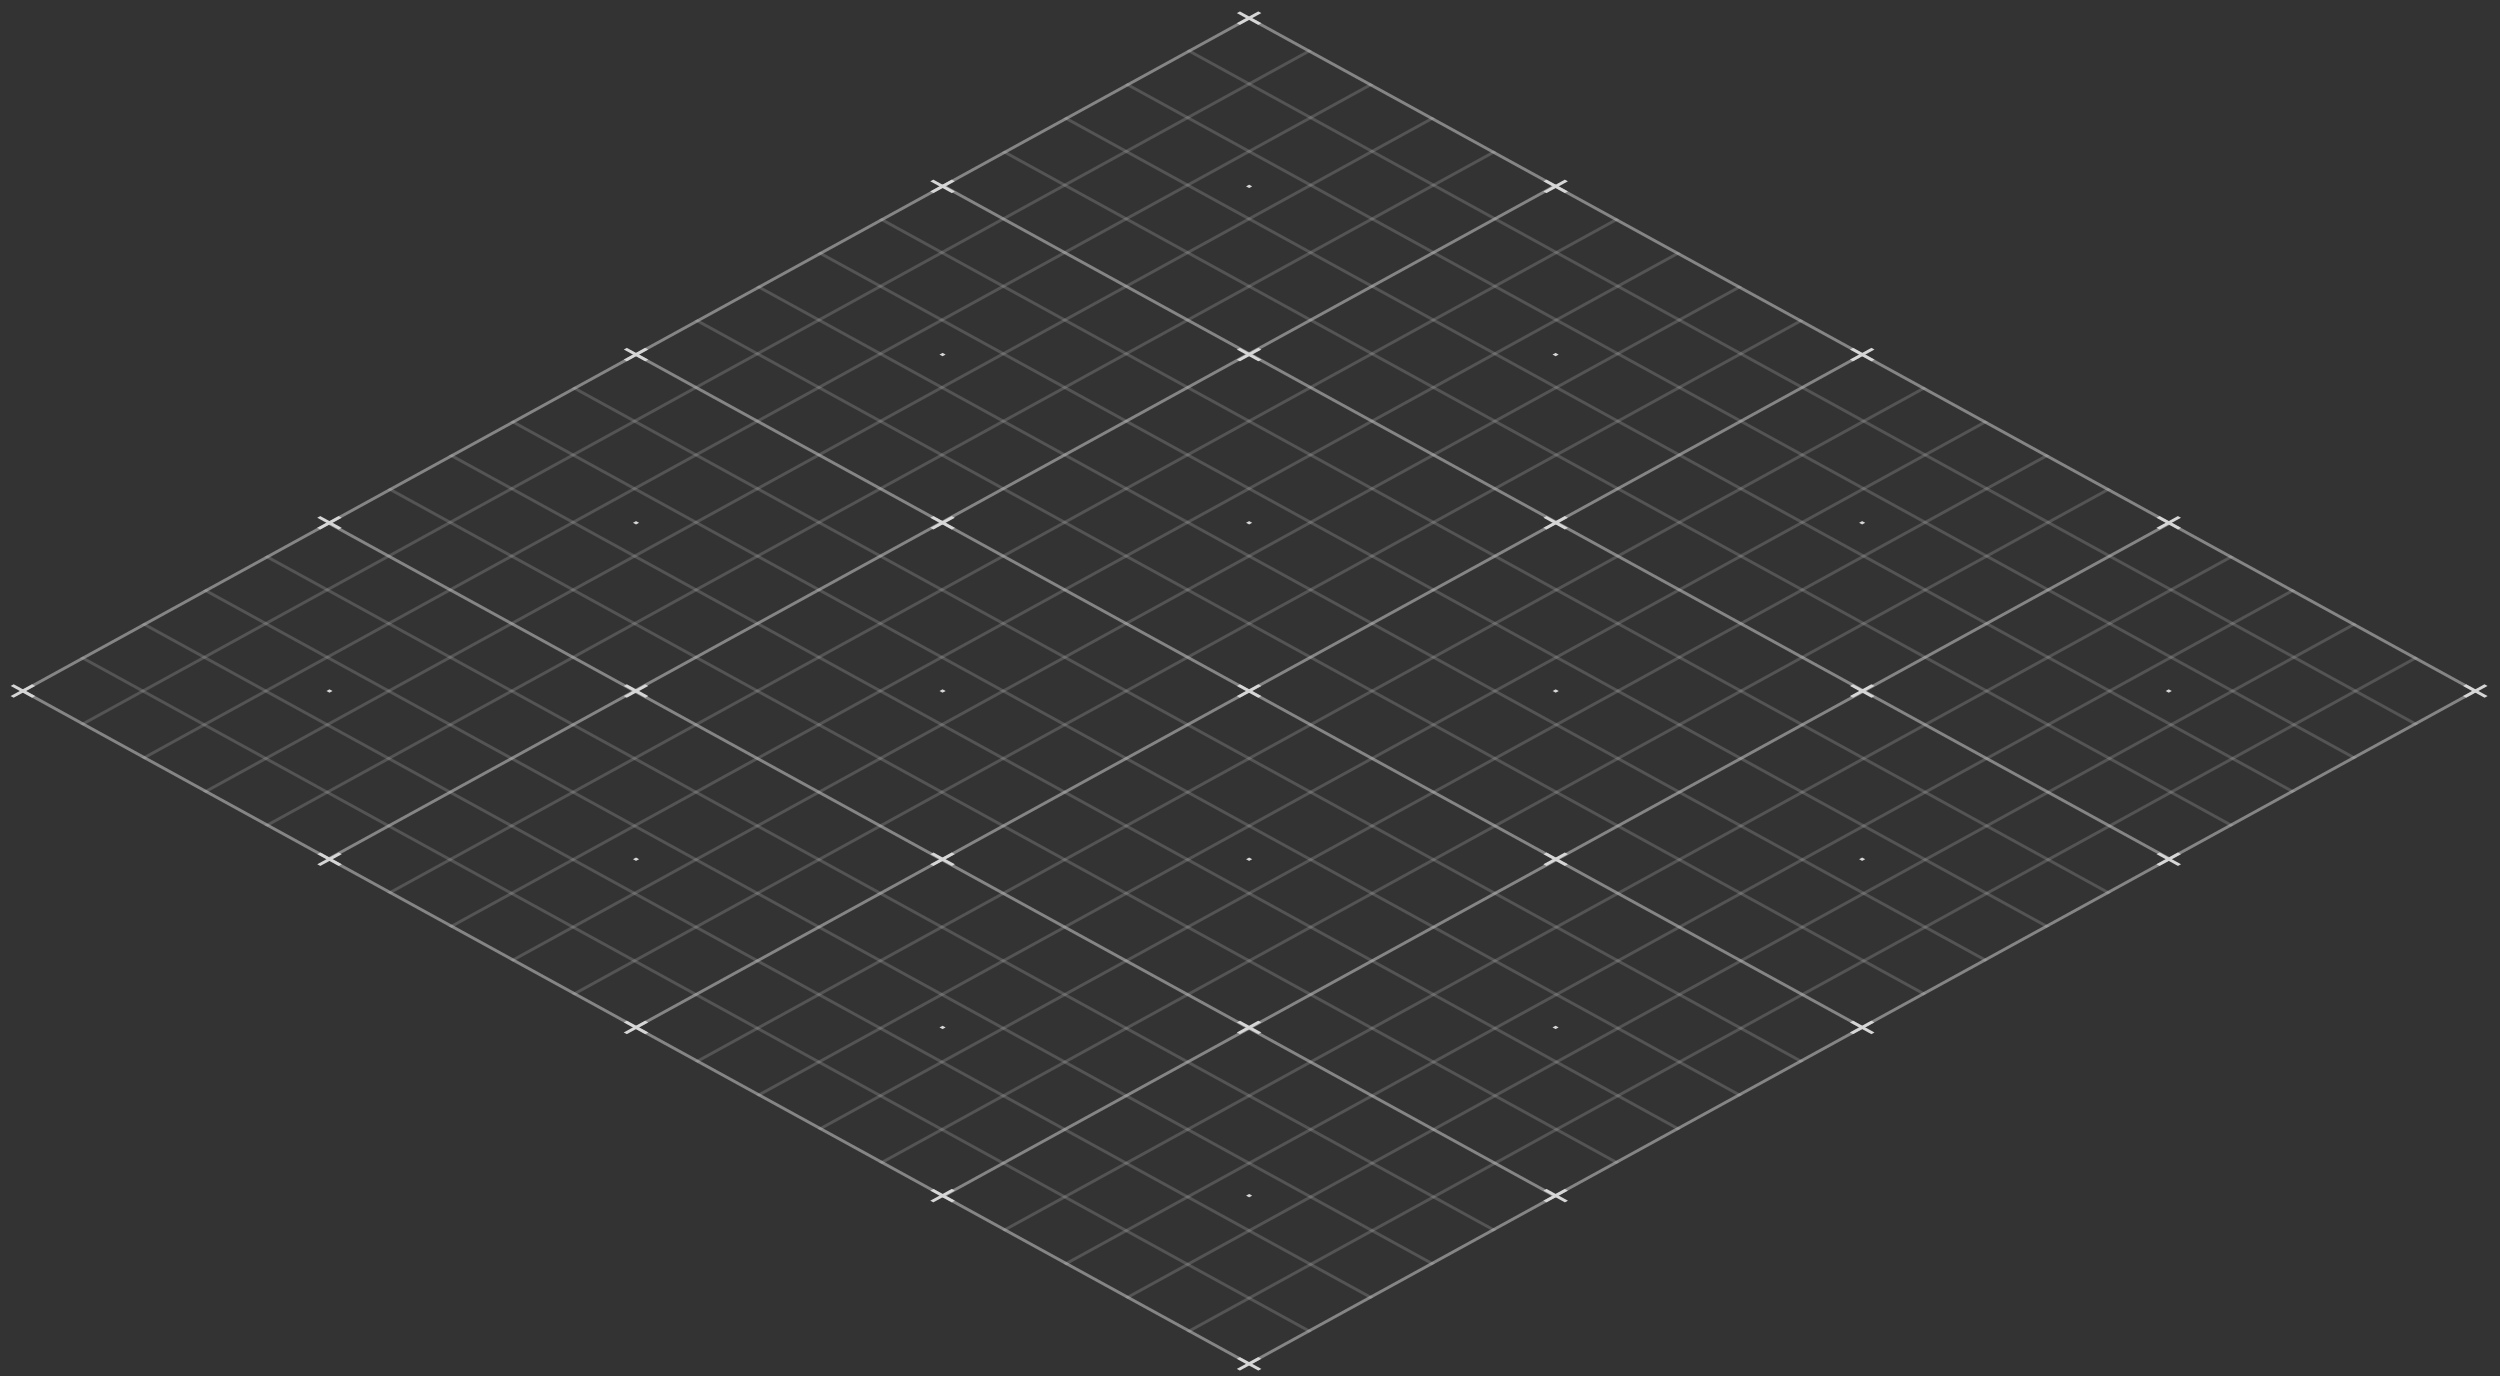 <svg width="336" height="185" viewBox="0 0 336 185" fill="none" xmlns="http://www.w3.org/2000/svg">
<rect x="0" y="0" width="336" height="185" fill="#333333" stroke="none"/>
<g opacity="0.8">
<path opacity="0.5" d="M168.083 2.551L167.671 2.325L2.879 92.756L3.291 92.982L168.083 2.551Z" fill="white"/>
<path opacity="0.2" d="M176.349 6.861L175.937 6.635L10.732 97.293L11.144 97.519L176.349 6.861Z" fill="white"/>
<path opacity="0.2" d="M184.606 11.393L184.194 11.167L18.99 101.825L19.402 102.051L184.606 11.393Z" fill="white"/>
<path opacity="0.2" d="M192.872 15.928L192.46 15.702L27.256 106.36L27.668 106.586L192.872 15.928Z" fill="white"/>
<path opacity="0.2" d="M201.138 20.46L200.726 20.233L35.521 110.891L35.933 111.117L201.138 20.46Z" fill="white"/>
<path opacity="0.5" d="M209.388 24.989L208.976 24.763L43.772 115.421L44.184 115.647L209.388 24.989Z" fill="white"/>
<path opacity="0.2" d="M217.638 29.521L217.226 29.295L52.021 119.952L52.433 120.178L217.638 29.521Z" fill="white"/>
<path opacity="0.2" d="M225.895 34.054L225.483 33.828L60.279 124.486L60.691 124.712L225.895 34.054Z" fill="white"/>
<path opacity="0.2" d="M234.161 38.587L233.75 38.361L68.545 129.019L68.957 129.245L234.161 38.587Z" fill="white"/>
<path opacity="0.2" d="M242.427 43.121L242.015 42.895L76.81 133.552L77.222 133.778L242.427 43.121Z" fill="white"/>
<path opacity="0.5" d="M250.684 47.654L250.272 47.428L85.068 138.086L85.48 138.312L250.684 47.654Z" fill="white"/>
<path opacity="0.2" d="M258.95 52.188L258.538 51.962L93.334 142.619L93.746 142.845L258.95 52.188Z" fill="white"/>
<path opacity="0.2" d="M267.208 56.721L266.796 56.495L101.592 147.152L102.004 147.378L267.208 56.721Z" fill="white"/>
<path opacity="0.2" d="M275.474 61.254L275.062 61.028L109.857 151.685L110.269 151.911L275.474 61.254Z" fill="white"/>
<path opacity="0.2" d="M283.739 65.789L283.327 65.563L118.123 156.221L118.535 156.447L283.739 65.789Z" fill="white"/>
<path opacity="0.5" d="M291.99 70.321L291.578 70.095L126.373 160.752L126.785 160.978L291.99 70.321Z" fill="white"/>
<path opacity="0.2" d="M300.247 74.856L299.835 74.63L134.631 165.287L135.043 165.514L300.247 74.856Z" fill="white"/>
<path opacity="0.2" d="M308.513 79.387L308.101 79.161L142.896 169.819L143.308 170.045L308.513 79.387Z" fill="white"/>
<path opacity="0.2" d="M316.77 83.923L316.358 83.697L151.154 174.354L151.566 174.58L316.77 83.923Z" fill="white"/>
<path opacity="0.2" d="M325.036 88.454L324.625 88.228L159.42 178.886L159.832 179.112L325.036 88.454Z" fill="white"/>
<path opacity="0.5" d="M332.872 92.984L332.46 92.758L167.668 183.189L168.08 183.415L332.872 92.984Z" fill="white"/>
<path opacity="0.5" d="M332.893 92.763L168.101 2.332L167.689 2.558L332.481 92.99L332.893 92.763Z" fill="white"/>
<path opacity="0.2" d="M325.031 97.289L159.827 6.632L159.415 6.858L324.619 97.516L325.031 97.289Z" fill="white"/>
<path opacity="0.2" d="M316.766 101.823L151.562 11.165L151.15 11.391L316.354 102.049L316.766 101.823Z" fill="white"/>
<path opacity="0.2" d="M308.501 106.356L143.296 15.698L142.884 15.925L308.089 106.582L308.501 106.356Z" fill="white"/>
<path opacity="0.2" d="M300.242 110.889L135.038 20.232L134.626 20.458L299.83 111.115L300.242 110.889Z" fill="white"/>
<path opacity="0.5" d="M291.977 115.421L126.773 24.763L126.361 24.989L291.565 115.647L291.977 115.421Z" fill="white"/>
<path opacity="0.2" d="M283.727 119.954L118.522 29.297L118.11 29.523L283.315 120.18L283.727 119.954Z" fill="white"/>
<path opacity="0.2" d="M275.469 124.487L110.265 33.83L109.853 34.056L275.057 124.713L275.469 124.487Z" fill="white"/>
<path opacity="0.2" d="M267.204 129.019L102 38.361L101.588 38.587L266.792 129.245L267.204 129.019Z" fill="white"/>
<path opacity="0.2" d="M258.938 133.552L93.733 42.895L93.321 43.121L258.526 133.778L258.938 133.552Z" fill="white"/>
<path opacity="0.5" d="M250.688 138.086L85.483 47.428L85.071 47.654L250.276 138.312L250.688 138.086Z" fill="white"/>
<path opacity="0.2" d="M242.43 142.619L77.226 51.962L76.814 52.188L242.018 142.845L242.43 142.619Z" fill="white"/>
<path opacity="0.2" d="M234.164 147.15L68.96 56.493L68.548 56.719L233.752 147.376L234.164 147.15Z" fill="white"/>
<path opacity="0.2" d="M225.906 151.684L60.702 61.026L60.29 61.253L225.494 151.91L225.906 151.684Z" fill="white"/>
<path opacity="0.2" d="M217.641 156.215L52.437 65.558L52.025 65.784L217.229 156.441L217.641 156.215Z" fill="white"/>
<path opacity="0.5" d="M209.375 160.748L44.171 70.091L43.759 70.317L208.963 160.974L209.375 160.748Z" fill="white"/>
<path opacity="0.2" d="M201.125 165.282L35.921 74.625L35.509 74.851L200.713 165.508L201.125 165.282Z" fill="white"/>
<path opacity="0.2" d="M192.868 169.815L27.664 79.158L27.252 79.384L192.456 170.041L192.868 169.815Z" fill="white"/>
<path opacity="0.2" d="M184.602 174.349L19.398 83.691L18.986 83.917L184.19 174.575L184.602 174.349Z" fill="white"/>
<path opacity="0.2" d="M176.336 178.88L11.132 88.223L10.72 88.449L175.924 179.106L176.336 178.88Z" fill="white"/>
<path opacity="0.5" d="M168.089 183.195L3.296 92.763L2.884 92.99L167.677 183.421L168.089 183.195Z" fill="white"/>
<path d="M169.521 1.76L169.109 1.534L166.225 3.117L166.637 3.343L169.521 1.76Z" fill="white"/>
<path d="M169.531 3.119L166.647 1.536L166.235 1.762L169.119 3.345L169.531 3.119Z" fill="white"/>
<path d="M334.326 92.191L333.914 91.965L331.03 93.548L331.442 93.774L334.326 92.191Z" fill="white"/>
<path d="M334.336 93.55L331.452 91.967L331.04 92.193L333.924 93.776L334.336 93.55Z" fill="white"/>
<path d="M128.318 24.367L127.906 24.141L125.022 25.724L125.434 25.95L128.318 24.367Z" fill="white"/>
<path d="M128.328 25.726L125.444 24.143L125.032 24.369L127.916 25.952L128.328 25.726Z" fill="white"/>
<path d="M293.122 114.798L292.71 114.572L289.827 116.155L290.239 116.381L293.122 114.798Z" fill="white"/>
<path d="M293.133 116.157L290.249 114.574L289.837 114.8L292.721 116.383L293.133 116.157Z" fill="white"/>
<path d="M87.122 46.975L86.71 46.748L83.827 48.331L84.239 48.557L87.122 46.975Z" fill="white"/>
<path d="M87.133 48.333L84.249 46.751L83.837 46.977L86.721 48.559L87.133 48.333Z" fill="white"/>
<path d="M251.919 137.407L251.507 137.181L248.623 138.764L249.035 138.99L251.919 137.407Z" fill="white"/>
<path d="M251.93 138.766L249.046 137.183L248.634 137.409L251.518 138.992L251.93 138.766Z" fill="white"/>
<path d="M45.919 69.584L45.507 69.358L42.623 70.94L43.035 71.166L45.919 69.584Z" fill="white"/>
<path d="M45.93 70.942L43.046 69.359L42.634 69.586L45.518 71.168L45.93 70.942Z" fill="white"/>
<path d="M210.724 160.015L210.312 159.789L207.428 161.371L207.84 161.597L210.724 160.015Z" fill="white"/>
<path d="M210.734 161.373L207.851 159.791L207.439 160.017L210.322 161.599L210.734 161.373Z" fill="white"/>
<path d="M4.716 92.191L4.304 91.965L1.42 93.548L1.832 93.774L4.716 92.191Z" fill="white"/>
<path d="M4.727 93.55L1.843 91.967L1.431 92.193L4.315 93.776L4.727 93.55Z" fill="white"/>
<path d="M210.724 24.369L210.312 24.143L207.428 25.726L207.84 25.952L210.724 24.369Z" fill="white"/>
<path d="M210.734 25.728L207.851 24.145L207.439 24.371L210.322 25.954L210.734 25.728Z" fill="white"/>
<path d="M169.521 46.977L169.109 46.751L166.225 48.333L166.637 48.559L169.521 46.977Z" fill="white"/>
<path d="M169.531 48.335L166.647 46.753L166.235 46.979L169.119 48.561L169.531 48.335Z" fill="white"/>
<path d="M128.326 69.586L127.914 69.36L125.03 70.942L125.442 71.168L128.326 69.586Z" fill="white"/>
<path d="M128.336 70.944L125.452 69.362L125.04 69.588L127.924 71.17L128.336 70.944Z" fill="white"/>
<path d="M87.122 92.193L86.71 91.967L83.827 93.549L84.239 93.775L87.122 92.193Z" fill="white"/>
<path d="M87.133 93.551L84.249 91.969L83.837 92.195L86.721 93.778L87.133 93.551Z" fill="white"/>
<path d="M45.935 114.8L45.523 114.574L42.639 116.157L43.051 116.383L45.935 114.8Z" fill="white"/>
<path d="M45.945 116.159L43.062 114.576L42.65 114.802L45.533 116.385L45.945 116.159Z" fill="white"/>
<path d="M251.927 46.977L251.515 46.751L248.631 48.333L249.043 48.559L251.927 46.977Z" fill="white"/>
<path d="M251.938 48.335L249.054 46.753L248.642 46.979L251.526 48.561L251.938 48.335Z" fill="white"/>
<path d="M210.724 69.584L210.312 69.358L207.428 70.94L207.84 71.166L210.724 69.584Z" fill="white"/>
<path d="M210.734 70.942L207.851 69.359L207.439 69.586L210.322 71.168L210.734 70.942Z" fill="white"/>
<path d="M169.521 92.193L169.109 91.967L166.225 93.549L166.637 93.775L169.521 92.193Z" fill="white"/>
<path d="M169.531 93.551L166.647 91.969L166.235 92.195L169.119 93.778L169.531 93.551Z" fill="white"/>
<path d="M128.326 114.8L127.914 114.574L125.03 116.157L125.442 116.383L128.326 114.8Z" fill="white"/>
<path d="M128.336 116.159L125.452 114.576L125.04 114.802L127.924 116.385L128.336 116.159Z" fill="white"/>
<path d="M87.122 137.407L86.71 137.181L83.827 138.764L84.239 138.99L87.122 137.407Z" fill="white"/>
<path d="M87.133 138.766L84.249 137.183L83.837 137.409L86.721 138.992L87.133 138.766Z" fill="white"/>
<path d="M293.122 69.584L292.71 69.358L289.827 70.94L290.239 71.166L293.122 69.584Z" fill="white"/>
<path d="M293.133 70.942L290.249 69.359L289.837 69.586L292.721 71.168L293.133 70.942Z" fill="white"/>
<path d="M251.927 92.191L251.515 91.965L248.631 93.548L249.043 93.774L251.927 92.191Z" fill="white"/>
<path d="M251.938 93.55L249.054 91.967L248.642 92.193L251.526 93.776L251.938 93.55Z" fill="white"/>
<path d="M210.724 114.8L210.312 114.574L207.428 116.157L207.84 116.383L210.724 114.8Z" fill="white"/>
<path d="M210.734 116.159L207.851 114.576L207.439 114.802L210.322 116.385L210.734 116.159Z" fill="white"/>
<path d="M169.521 137.407L169.109 137.181L166.225 138.764L166.637 138.99L169.521 137.407Z" fill="white"/>
<path d="M169.531 138.766L166.647 137.183L166.235 137.409L169.119 138.992L169.531 138.766Z" fill="white"/>
<path d="M128.326 160.015L127.914 159.789L125.03 161.371L125.442 161.597L128.326 160.015Z" fill="white"/>
<path d="M128.336 161.373L125.452 159.791L125.04 160.017L127.924 161.599L128.336 161.373Z" fill="white"/>
<path d="M169.521 182.622L169.109 182.396L166.225 183.979L166.637 184.205L169.521 182.622Z" fill="white"/>
<path d="M169.531 183.981L166.647 182.398L166.235 182.624L169.119 184.207L169.531 183.981Z" fill="white"/>
<path d="M168.294 25.047L167.882 24.821L167.47 25.047L167.882 25.273L168.294 25.047Z" fill="white"/>
<path d="M209.481 47.654L209.069 47.428L208.657 47.654L209.069 47.88L209.481 47.654Z" fill="white"/>
<path d="M250.685 70.263L250.273 70.037L249.861 70.263L250.273 70.489L250.685 70.263Z" fill="white"/>
<path d="M291.888 92.871L291.476 92.645L291.064 92.871L291.476 93.097L291.888 92.871Z" fill="white"/>
<path d="M127.091 47.654L126.679 47.428L126.267 47.654L126.679 47.88L127.091 47.654Z" fill="white"/>
<path d="M168.294 70.261L167.882 70.035L167.47 70.261L167.882 70.487L168.294 70.261Z" fill="white"/>
<path d="M209.497 92.873L209.085 92.647L208.673 92.873L209.085 93.099L209.497 92.873Z" fill="white"/>
<path d="M250.684 115.478L250.272 115.252L249.86 115.478L250.272 115.704L250.684 115.478Z" fill="white"/>
<path d="M85.896 70.263L85.484 70.037L85.072 70.263L85.484 70.489L85.896 70.263Z" fill="white"/>
<path d="M127.091 92.871L126.679 92.645L126.267 92.871L126.679 93.097L127.091 92.871Z" fill="white"/>
<path d="M168.294 115.48L167.882 115.254L167.47 115.48L167.882 115.706L168.294 115.48Z" fill="white"/>
<path d="M209.481 138.085L209.069 137.859L208.657 138.085L209.069 138.311L209.481 138.085Z" fill="white"/>
<path d="M44.692 92.871L44.28 92.645L43.868 92.871L44.28 93.097L44.692 92.871Z" fill="white"/>
<path d="M85.895 115.478L85.483 115.252L85.071 115.478L85.483 115.704L85.895 115.478Z" fill="white"/>
<path d="M127.091 138.087L126.679 137.861L126.267 138.087L126.679 138.313L127.091 138.087Z" fill="white"/>
<path d="M168.294 160.693L167.882 160.466L167.47 160.693L167.882 160.919L168.294 160.693Z" fill="white"/>
</g>
</svg>
